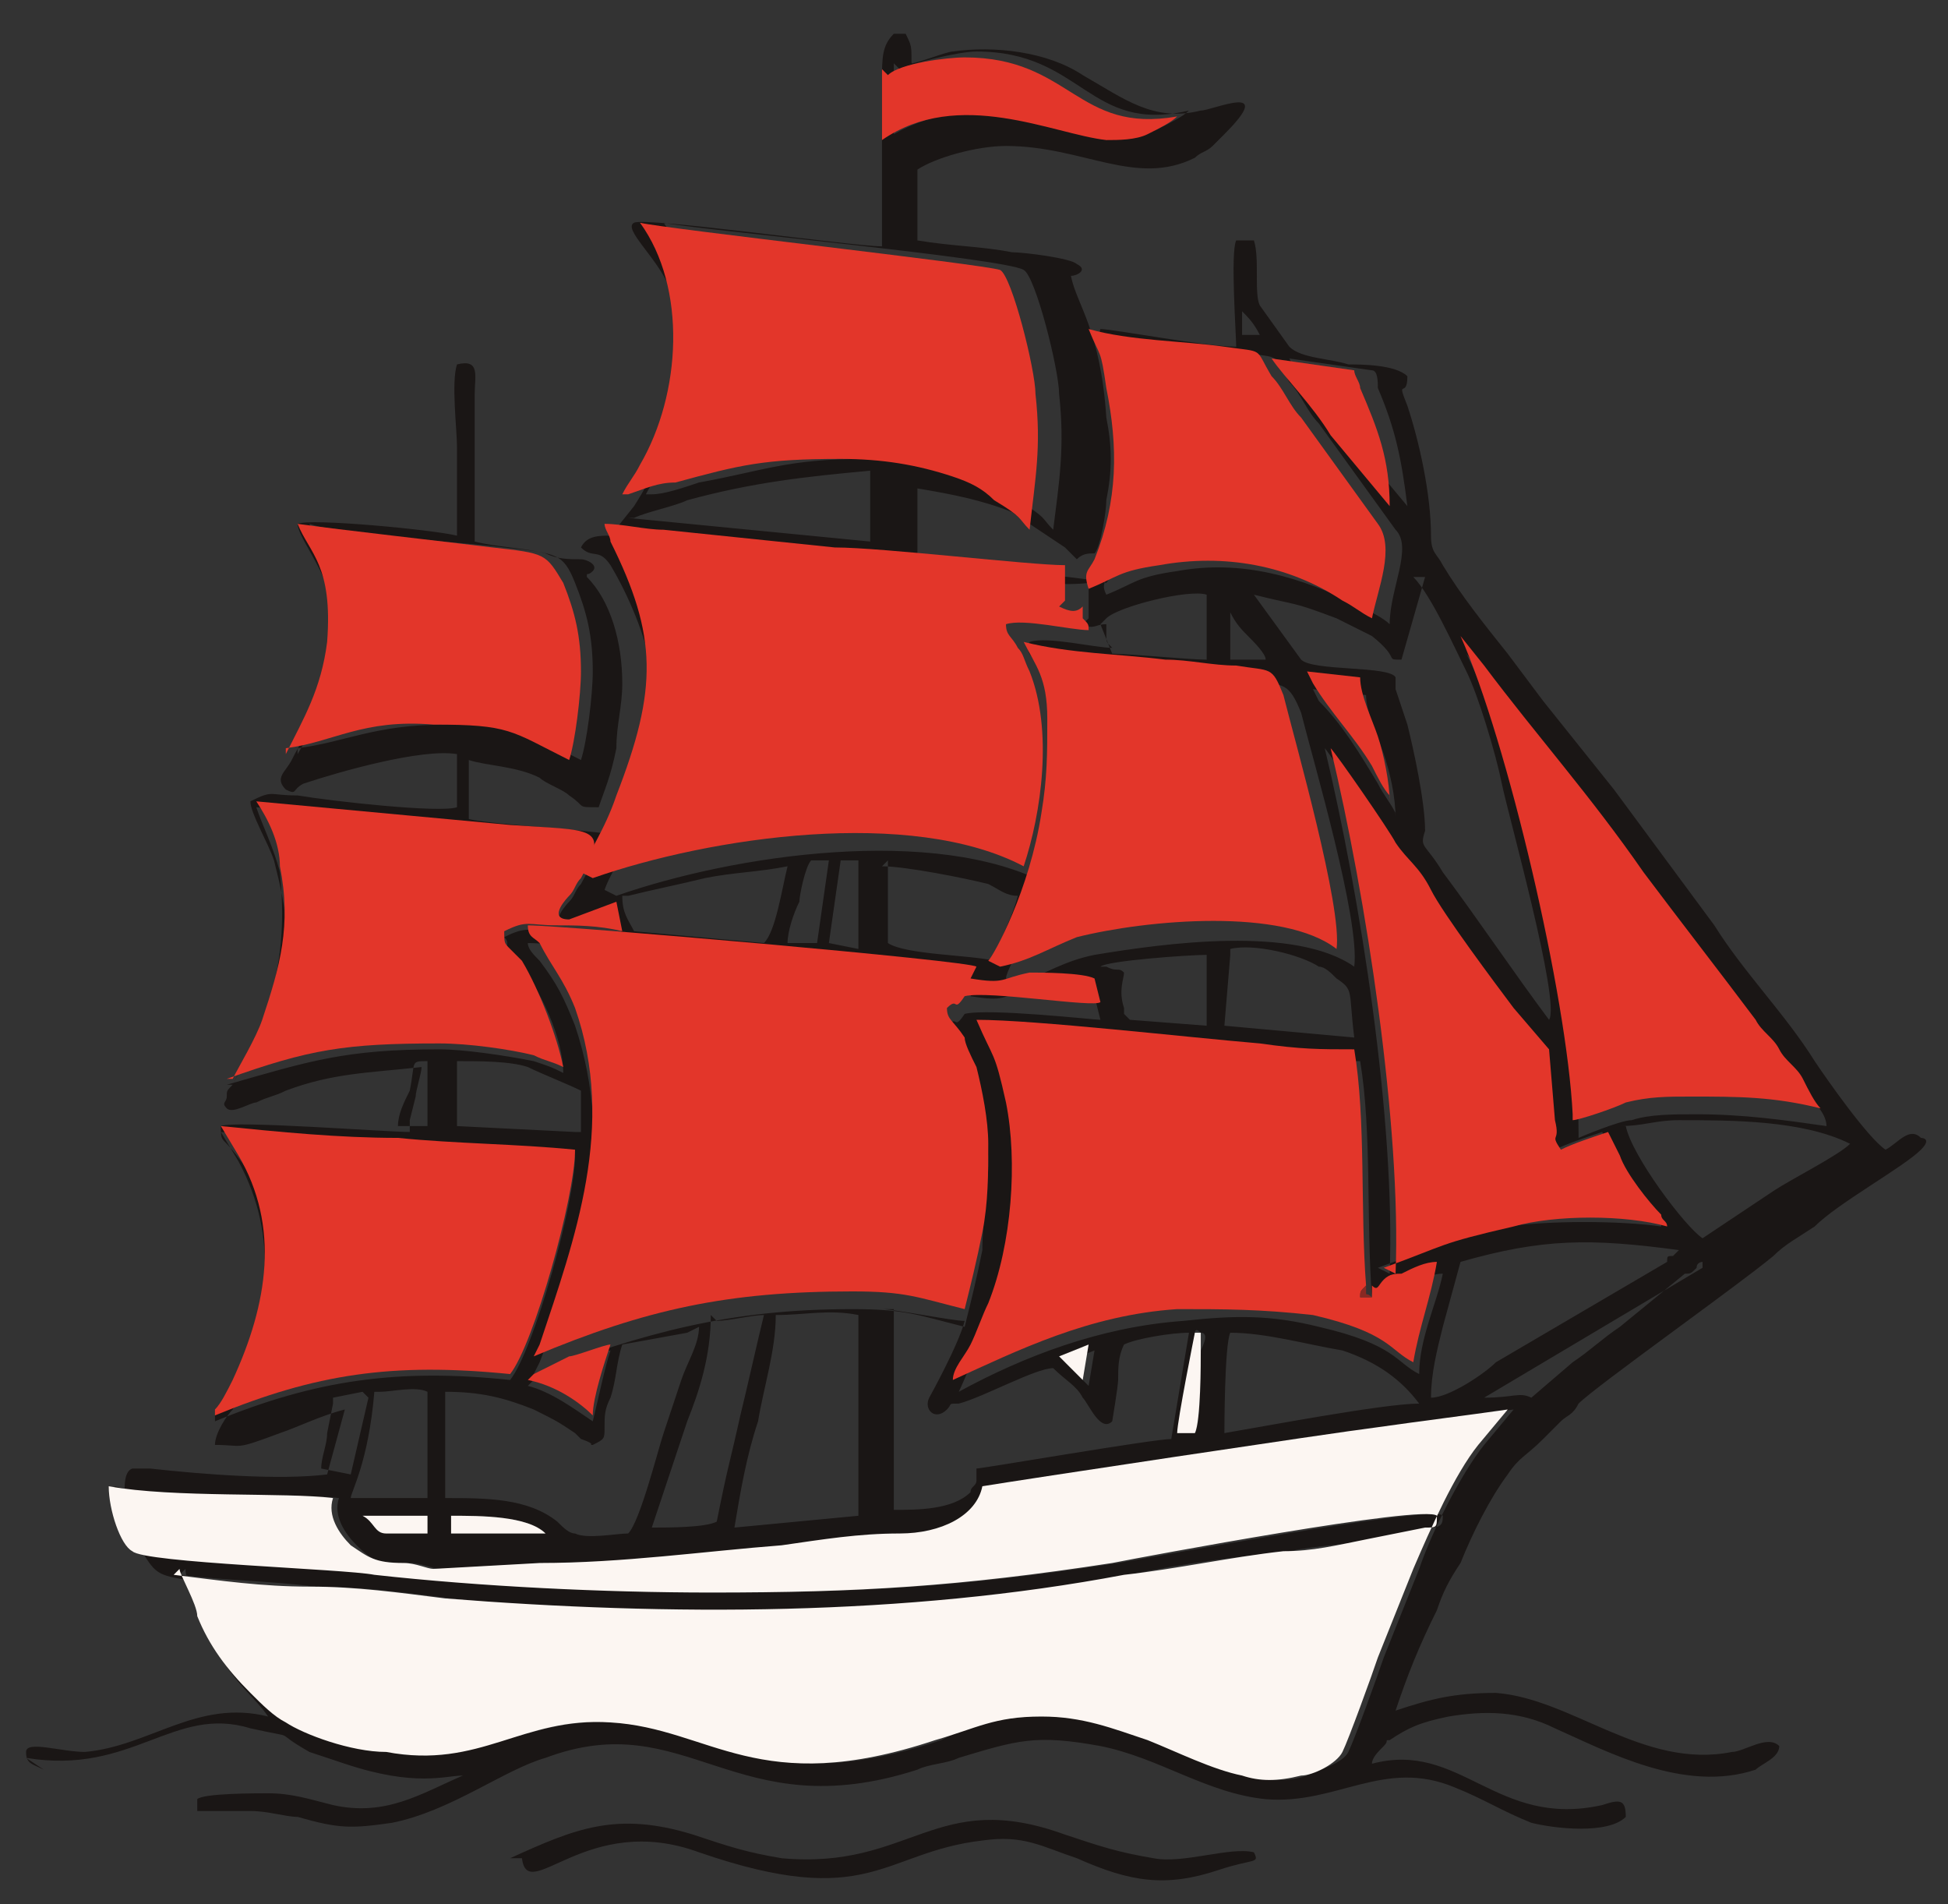<?xml version="1.0" encoding="UTF-8"?> <svg xmlns="http://www.w3.org/2000/svg" viewBox="0 0 216.00 211.09" data-guides="{&quot;vertical&quot;:[],&quot;horizontal&quot;:[]}"><rect x="0" y="0" width="216.00" height="211.09" fill="#333333" stroke="none"/><path fill="rgb(26, 22, 21)" stroke="none" fill-opacity="1" stroke-width="1" stroke-opacity="1" clip-rule="evenodd" fill-rule="evenodd" text-rendering="geometricprecision" class="fil0" id="tSvg15ba56e4198" title="Path 1" d="M50.018 168.036C53.291 168.036 58.527 168.036 60.491 170C57 170 53.509 170 50.018 170C50.018 169.345 50.018 168.691 50.018 168.036ZM40.2 168.036C42.6 168.036 45 168.036 47.4 168.036C47.4 168.691 47.4 169.345 47.4 170C46.091 170 43.473 170 42.818 170C41.509 170 41.509 168.691 40.2 168.036ZM86.018 145.782C89.291 145.782 91.909 145.127 95.182 145.782C95.182 153.2 95.182 160.618 95.182 168.036C90.6 168.473 86.018 168.909 81.436 169.345C82.091 165.418 82.746 161.491 84.055 157.564C84.709 153.636 86.018 149.709 86.018 145.782ZM42.164 154.291C43.473 154.291 46.091 153.636 47.4 154.291C47.4 158.218 47.4 162.145 47.4 166.073C44.564 166.073 41.727 166.073 38.891 166.073C38.891 165.418 40.855 162.145 41.509 154.291C41.727 154.291 41.946 154.291 42.164 154.291ZM19.909 174.582C25.145 175.236 29.727 175.236 34.964 175.891C40.2 175.891 44.782 176.546 50.018 177.2C74.891 179.818 100.418 179.164 125.291 174.582C131.182 173.273 137.073 172.618 142.964 171.964C146.236 171.309 148.855 171.309 152.127 170.655C154.309 170.218 156.491 169.782 158.673 169.345C159.982 169.345 159.982 168.691 159.982 168.036C159.327 166.727 127.909 172.618 123.982 173.273C106.964 175.891 95.836 176.546 79.473 176.546C67.691 176.546 53.946 175.891 42.164 174.582C38.891 173.927 16.636 172.618 15.327 171.964C14.018 170.655 12.709 166.727 12.709 164.764C19.909 166.727 32.346 165.418 37.582 166.073C36.927 168.036 38.236 170 39.545 171.309C41.509 173.273 42.164 173.273 45.436 173.273C46.745 173.273 48.054 173.927 48.709 173.927C52.636 173.709 56.564 173.491 60.491 173.273C69.654 173.273 78.164 172.618 87.327 171.309C91.909 170.655 95.836 170.655 100.418 170C104.346 170 108.927 168.036 109.582 164.764C112.855 164.764 147.546 159.527 153.436 158.218C158.018 157.564 163.255 156.909 167.836 156.255C166.745 157.564 165.655 158.873 164.564 160.182C161.946 163.454 158.673 170 157.364 173.927C156.054 177.2 154.745 180.473 153.436 183.745C152.782 185.709 150.164 192.909 149.509 194.218C148.855 195.527 146.236 196.182 144.927 196.836C142.964 197.491 141 197.491 138.382 196.836C134.454 196.182 130.527 194.218 127.909 192.909C123.982 191.6 120.709 190.291 116.127 190.291C110.891 190.291 108.273 190.946 104.346 192.909C84.709 199.454 79.473 191.6 68.346 190.946C58.527 190.291 53.946 195.527 43.473 194.218C40.2 193.564 34.964 192.255 32.346 190.946C31.036 190.291 29.727 188.327 28.418 187.673C25.8 185.054 23.836 183.091 22.527 179.164C21.873 177.855 20.564 175.236 20.564 173.927C20.346 174.145 20.127 174.364 19.909 174.582ZM135.764 158.873C135.764 158.873 135.764 149.054 136.418 147.745C140.345 147.745 144.927 149.054 148.855 149.709C152.782 151.018 155.4 152.982 157.364 155.6C153.436 155.6 139.691 158.218 135.764 158.873ZM40.855 154.946C40.2 157.782 39.545 160.618 38.891 163.454C37.8 163.236 36.709 163.018 35.618 162.8C35.618 161.491 36.273 160.182 36.273 158.873C36.491 157.782 36.709 156.691 36.927 155.6C36.927 155.6 36.927 155.6 36.927 155.6C36.927 155.382 36.927 155.164 36.927 154.946C38.018 154.727 39.109 154.509 40.2 154.291C40.418 154.509 40.636 154.727 40.855 154.946ZM121.364 149.709C121.145 151.018 120.927 152.327 120.709 153.636C119.4 152.327 119.4 152.327 118.091 151.018C119.182 150.582 120.273 150.145 121.364 149.709ZM59.182 152.982C59.182 152.982 61.8 151.673 63.109 151.018C64.418 150.364 67.036 149.709 67.691 149.709C67.036 151.673 66.382 154.946 65.727 157.564C63.764 156.255 61.145 154.291 58.527 153.636C58.527 153.636 58.527 153.636 58.527 153.636C58.745 153.418 58.964 153.2 59.182 152.982ZM130.527 158.873C131.182 157.564 132.491 147.745 132.491 147.745C132.491 147.745 132.491 147.091 133.145 147.745C133.8 147.745 133.8 148.4 133.145 149.709C133.145 151.018 133.145 158.218 132.491 158.873C131.836 158.873 131.182 158.873 130.527 158.873ZM77.509 147.091C77.509 149.054 76.2 151.018 75.546 152.982C74.891 154.946 74.236 156.909 73.582 158.873C72.927 160.836 70.964 168.691 69.654 170C68.346 170 65.073 170.655 63.764 170C63.109 170 62.455 169.345 61.8 168.691C58.527 166.073 53.946 166.073 49.364 166.073C49.364 162.145 49.364 158.218 49.364 154.291C53.291 154.291 55.909 154.946 59.182 156.255C61.8 157.564 61.8 157.564 63.764 158.873C63.764 158.873 64.418 159.527 64.418 159.527C66.382 160.182 65.073 160.182 65.727 160.182C67.036 159.527 67.036 159.527 67.036 158.218C67.036 156.909 67.036 156.255 67.691 154.946C68.346 152.982 68.346 151.018 69 149.054C71.4 148.618 73.8 148.182 76.2 147.745C76.636 147.527 77.073 147.309 77.509 147.091ZM97.8 145.127C99.109 145.127 105.654 146.436 106.964 146.436C106.309 149.054 103.036 154.946 103.036 154.946C102.382 156.255 103.691 157.564 105 156.255C105.654 155.6 105 155.6 106.309 155.6C108.927 154.946 114.818 151.673 116.782 151.673C118.091 152.982 119.4 153.636 120.055 154.946C120.709 155.6 122.018 158.873 123.327 157.564C123.327 157.564 123.982 153.636 123.982 152.982C123.982 151.673 123.982 150.364 124.636 149.054C125.945 148.4 129.873 147.745 131.836 147.745C131.182 151.673 130.527 155.6 129.873 159.527C127.909 159.527 108.927 162.8 108.273 162.8C108.273 163.454 108.273 162.8 108.273 164.109C108.273 164.764 107.618 164.764 107.618 165.418C105.654 167.382 101.727 167.382 99.109 167.382C99.109 159.964 99.109 152.546 99.109 145.127C98.673 145.127 98.236 145.127 97.8 145.127ZM79.473 146.436C80.782 146.436 83.4 145.782 84.709 145.782C84.055 148.4 82.746 154.291 82.091 156.909C80.782 162.8 80.782 162.145 79.473 168.691C78.164 169.345 74.236 169.345 72.273 169.345C72.927 167.382 73.582 165.418 74.236 163.454C74.891 161.491 75.546 159.527 76.2 157.564C77.509 154.291 78.818 150.364 78.818 145.782C79.036 146 79.254 146.218 79.473 146.436ZM188.782 139.891C188.782 139.891 188.127 139.891 188.127 140.546C187.473 141.2 187.473 141.2 186.818 141.2C184.418 143.164 182.018 145.127 179.618 147.091C177.655 148.4 176.345 149.709 174.382 151.018C172.855 152.327 171.327 153.636 169.8 154.946C168.491 154.291 167.836 154.946 164.564 154.946C172.636 150.145 180.709 145.345 188.782 140.546C188.782 140.327 188.782 140.109 188.782 139.891ZM161.946 139.891C171.109 137.273 176.345 137.273 186.164 138.582C185.946 138.8 185.727 139.018 185.509 139.236C184.855 139.236 184.855 139.236 184.855 139.891C178.527 143.6 172.2 147.309 165.873 151.018C164.564 152.327 160.636 154.946 158.673 154.946C158.673 152.327 159.327 149.709 159.982 147.091C160.636 144.691 161.291 142.291 161.946 139.891ZM23.836 156.909C24.491 155.6 25.145 154.946 25.8 153.636C29.727 145.782 31.036 137.273 26.454 128.764C25.8 127.673 25.145 126.582 24.491 125.491C31.036 126.145 37.582 126.145 44.127 126.8C50.673 126.8 57.218 127.454 63.764 128.109C63.764 133.345 59.182 149.709 56.564 152.982C44.127 151.673 34.964 152.982 23.836 157.564C23.836 157.345 23.836 157.127 23.836 156.909ZM179.618 124.836C182.236 124.836 183.546 124.182 186.164 124.182C192.054 124.182 199.909 124.182 205.145 126.8C203.836 128.109 198.6 130.727 196.636 132.036C194.018 133.782 191.4 135.527 188.782 137.273C186.818 135.964 180.927 128.109 180.273 124.836C180.054 124.836 179.836 124.836 179.618 124.836ZM44.127 124.836C44.127 123.527 44.782 122.218 45.436 120.909C46.091 117.636 45.436 117.636 47.4 117.636C47.4 120.036 47.4 122.436 47.4 124.836C46.309 124.836 45.218 124.836 44.127 124.836ZM63.764 125.491C63.764 125.491 63.764 125.491 63.764 125.491C63.764 125.491 63.764 125.491 63.764 125.491C59.4 125.273 55.036 125.055 50.673 124.836C50.673 122.436 50.673 120.036 50.673 117.636C53.291 117.636 56.564 117.636 58.527 118.291C59.836 118.945 63.109 120.254 64.418 120.909C64.418 122.436 64.418 123.964 64.418 125.491C64.2 125.491 63.982 125.491 63.764 125.491ZM152.127 142.509C152.127 142.727 152.127 142.946 152.127 143.164C152.127 143.818 152.127 143.164 152.782 143.818C154.091 143.818 153.436 143.818 154.091 143.164C154.745 142.509 154.745 142.509 156.054 142.509C157.364 141.855 158.673 141.2 159.982 141.2C159.327 144.473 157.364 148.4 157.364 152.327C154.745 151.018 154.745 149.054 146.236 147.091C141 145.782 137.073 145.782 131.182 146.436C122.018 147.091 113.509 150.364 106.309 154.291C106.964 152.982 107.618 151.018 108.273 150.364C108.927 149.054 109.582 147.091 110.236 145.782C112.855 139.236 113.509 130.727 112.2 123.527C110.891 117.636 110.891 118.291 108.927 114.364C115.473 114.364 132.491 116.327 140.345 116.982C144.273 117.636 146.891 117.636 150.818 117.636C152.127 125.491 151.473 135.309 152.127 143.818C152.127 143.382 152.127 142.946 152.127 142.509ZM136.418 105.2C139.036 104.546 144.273 105.855 146.236 107.164C146.891 107.164 147.546 107.818 148.2 108.473C150.164 109.782 149.509 109.782 150.164 115.018C145.364 114.582 140.564 114.145 135.764 113.709C135.982 111.091 136.2 108.473 136.418 105.855C136.418 105.636 136.418 105.418 136.418 105.2ZM122.018 107.164C122.673 106.509 131.836 105.855 133.8 105.855C133.8 108.473 133.8 111.091 133.8 113.709C130.964 113.491 128.127 113.273 125.291 113.055C124.636 112.4 125.291 113.055 124.636 112.4C124.636 112.4 124.636 111.746 124.636 111.746C123.982 109.782 124.636 108.473 124.636 107.818C123.982 107.164 123.982 107.818 122.673 107.164C122.454 107.164 122.236 107.164 122.018 107.164ZM93.218 95.382C93.873 95.382 94.527 95.382 95.182 95.382C95.182 98.654 95.182 101.927 95.182 105.2C94.091 104.982 93 104.764 91.909 104.546C92.346 101.491 92.782 98.436 93.218 95.382ZM59.836 151.018C64.418 139.236 68.346 127.454 63.764 113.709C62.455 110.436 61.8 109.127 59.836 106.509C59.182 105.855 58.527 105.2 58.527 104.546C63.109 104.546 107.618 108.473 108.273 109.127C108.055 109.564 107.836 110 107.618 110.436C111.546 111.091 110.891 110.436 114.164 109.782C115.473 109.127 119.4 109.782 121.364 110.436C121.582 111.309 121.8 112.182 122.018 113.055C121.364 113.055 109.582 111.746 106.964 112.4C105.654 114.364 106.309 112.4 105 113.709C105 115.018 105.654 114.364 106.964 116.982C107.618 118.291 108.273 118.945 108.273 120.254C108.927 122.873 109.582 126.145 109.582 128.764C109.582 132.036 108.927 135.309 108.927 138.582C108.273 141.855 107.618 144.473 106.964 147.091C101.727 145.782 100.418 145.127 94.527 145.127C80.782 145.127 71.618 147.745 59.182 152.327C59.4 151.891 59.618 151.454 59.836 151.018ZM69.654 99.309C72.273 98.654 75.546 98 78.164 97.346C81.436 96.691 84.055 96.691 87.327 96.036C86.673 98.654 86.018 103.236 84.709 104.546C79.909 104.109 75.109 103.673 70.309 103.236C69.654 101.927 69 101.273 69 99.309C69.218 99.309 69.436 99.309 69.654 99.309ZM87.327 104.546C87.327 103.236 87.982 101.273 88.636 99.964C88.636 99.309 89.291 96.036 89.945 95.382C90.6 95.382 91.254 95.382 91.909 95.382C91.473 98.436 91.036 101.491 90.6 104.546C89.727 104.546 88.855 104.546 87.982 104.546C87.764 104.546 87.546 104.546 87.327 104.546ZM97.8 96.036C100.418 96.036 106.964 97.346 109.582 98C110.891 98.654 111.546 99.309 112.855 99.309C112.2 101.927 110.891 103.891 110.236 106.509C107.618 105.855 100.418 105.855 98.454 104.546C98.454 101.491 98.454 98.436 98.454 95.382C98.236 95.6 98.018 95.818 97.8 96.036ZM25.8 120.254C26.454 118.945 28.418 115.673 29.073 113.709C31.036 107.818 31.691 103.236 31.036 96.691C30.382 94.073 29.073 91.454 28.418 89.491C37.8 90.364 47.182 91.236 56.564 92.109C65.727 92.764 67.691 92.109 64.418 98C63.764 98.654 63.764 99.309 63.109 99.964C63.109 99.964 60.491 102.582 63.109 102.582C64.855 101.927 66.6 101.273 68.346 100.618C68.564 101.709 68.782 102.8 69 103.891C67.036 103.891 64.418 103.891 61.8 103.236C58.527 103.236 58.527 102.582 55.909 103.891C56.564 104.546 55.909 104.546 56.564 105.855C57.218 106.509 57.218 106.509 57.873 107.164C59.836 109.782 62.455 115.018 62.455 118.945C61.145 118.291 61.145 118.291 59.182 117.636C55.909 116.982 51.327 116.327 48.709 116.327C38.236 116.327 34.309 117.636 25.145 120.254C25.364 120.254 25.582 120.254 25.8 120.254ZM154.091 141.2C154.745 124.182 150.818 99.309 146.891 82.945C147.546 83.6 153.436 92.764 154.091 93.418C155.4 95.382 156.709 96.036 158.018 98.654C159.327 101.273 165.218 109.127 167.182 111.746C168.491 113.273 169.8 114.8 171.109 116.327C171.327 118.945 171.546 121.564 171.764 124.182C172.418 127.454 171.109 125.491 172.418 127.454C173.727 126.8 175.691 126.145 177.655 125.491C177.655 125.491 177.655 125.491 177.655 125.491C178.091 126.364 178.527 127.236 178.964 128.109C179.618 130.073 182.236 133.345 183.546 134.655C184.2 135.309 184.2 135.309 184.2 135.964C179.618 135.309 171.764 135.309 167.182 135.964C159.327 137.927 159.982 137.927 152.782 140.546C153.218 140.764 153.655 140.982 154.091 141.2ZM154.745 90.145C154.091 88.836 153.436 88.182 152.782 86.873C150.818 83.6 148.855 80.327 146.236 77.709C146.018 77.273 145.8 76.836 145.582 76.4C147.546 76.618 149.509 76.836 151.473 77.055C151.473 79.018 152.782 81.636 153.436 83.6C154.091 85.564 154.745 88.182 154.745 90.8C154.745 90.582 154.745 90.364 154.745 90.145ZM111.546 108.473C111.546 107.164 116.127 100.618 117.436 92.109C118.091 88.182 118.091 85.564 118.091 81.636C117.436 77.055 116.782 76.4 115.473 73.127C120.709 73.782 125.945 74.436 131.182 75.091C133.8 75.091 136.418 75.746 139.036 75.746C142.309 75.746 142.964 75.746 144.273 79.018C145.582 84.254 150.818 101.927 150.164 107.164C143.618 102.582 129.218 104.546 121.364 105.855C118.091 106.509 116.127 107.818 112.855 109.127C112.418 108.909 111.982 108.691 111.546 108.473ZM136.418 67.891C137.073 69.2 137.727 69.855 138.382 70.509C139.036 71.164 140.345 72.473 140.345 73.127C139.036 73.127 137.727 73.127 136.418 73.127C136.418 71.382 136.418 69.636 136.418 67.891ZM175.036 125.491C175.036 112.4 168.491 84.254 162.6 72.473C163.473 73.564 164.345 74.654 165.218 75.746C171.109 83.6 177 90.145 182.891 98.654C186.818 103.891 190.745 109.782 195.327 115.018C195.982 116.327 197.291 116.982 197.946 118.291C198.6 119.6 199.909 120.254 200.564 121.564C201.218 122.218 202.527 123.527 202.527 124.836C197.946 124.182 193.364 123.527 188.127 123.527C185.509 123.527 182.891 123.527 180.927 124.182C179.618 124.182 175.036 126.145 175.036 126.145C175.036 125.927 175.036 125.709 175.036 125.491ZM122.673 68.546C123.982 67.236 131.836 65.273 133.8 65.927C133.8 68.327 133.8 70.727 133.8 73.127C131.836 73.127 125.291 72.473 123.327 72.473C122.891 71.382 122.454 70.291 122.018 69.2C122.236 68.982 122.454 68.764 122.673 68.546ZM156.709 63.964C158.673 65.927 161.291 71.818 162.6 74.436C163.909 77.055 165.873 83.6 166.527 86.873C167.182 90.145 173.073 111.091 171.764 113.055C167.836 107.818 163.909 101.927 159.982 96.691C158.018 93.418 157.364 94.073 158.018 92.109C158.018 88.836 156.709 82.945 156.054 80.327C155.618 79.018 155.182 77.709 154.745 76.4C154.745 76.4 154.745 75.746 154.745 75.091C154.091 73.782 145.582 74.436 144.273 73.127C142.527 70.727 140.782 68.327 139.036 65.927C144.273 67.236 142.964 66.582 148.2 68.546C149.509 69.2 150.818 69.855 152.127 70.509C155.4 73.127 153.436 73.127 155.4 73.127C156.273 70.073 157.145 67.018 158.018 63.964C157.582 63.964 157.145 63.964 156.709 63.964ZM67.036 98.654C67.691 96.691 69.654 94.073 70.964 90.145C74.891 78.364 74.891 72.473 70.309 62C70.309 61.346 69.654 60.691 69.654 60.036C70.964 60.036 74.236 60.691 76.2 60.691C82.527 61.346 88.855 62 95.182 62.654C100.418 63.309 116.127 65.273 120.709 64.618C120.709 65.273 120.709 65.273 120.709 65.927C120.709 67.236 120.709 65.927 120.709 67.236C120.709 68.546 120.709 67.891 120.709 68.546C120.491 68.764 120.273 68.982 120.055 69.2C120.055 69.2 120.055 69.2 120.055 69.2C121.364 69.855 121.364 69.2 122.673 69.2C122.673 69.2 122.673 69.2 122.673 69.2C122.673 69.418 122.673 69.636 122.673 69.855C122.673 69.855 122.673 70.509 122.673 70.509C122.673 71.164 122.673 71.164 123.327 71.818C121.364 71.818 116.127 70.509 114.164 71.164C113.509 72.473 114.818 73.127 115.473 73.782C116.127 74.436 116.782 75.091 116.782 76.4C119.4 82.291 118.091 92.109 116.127 98C103.691 91.454 81.436 94.727 68.346 99.309C67.909 99.091 67.473 98.873 67.036 98.654ZM33 83.6C34.964 80.327 36.927 76.4 37.582 71.164C38.236 62.654 35.618 61.346 34.309 58.073C38.236 59.382 50.673 60.036 55.909 60.691C61.8 61.346 62.455 61.346 63.764 64.618C65.073 67.891 65.727 70.509 65.727 74.436C65.727 77.055 65.073 82.291 64.418 84.254C57.873 80.982 57.873 80.327 49.364 80.327C41.509 80.327 38.236 82.291 33 82.945C33 83.164 33 83.382 33 83.6ZM70.309 57.418C71.618 56.764 74.891 56.109 76.2 55.455C83.4 53.491 89.291 52.836 96.491 52.182C96.491 54.8 96.491 57.418 96.491 60.036C87.546 59.164 78.6 58.291 69.654 57.418C69.873 57.418 70.091 57.418 70.309 57.418ZM156.054 56.109C153.873 53.491 151.691 50.873 149.509 48.255C147.546 45.636 144.273 42.364 142.964 39.745C146.018 40.182 149.073 40.618 152.127 41.054C152.782 41.054 152.782 42.364 152.782 43.018C154.745 47.6 155.4 50.873 156.054 56.109ZM122.673 65.927C122.018 64.618 122.673 64.618 123.327 62.654C125.945 56.109 125.945 50.873 124.636 43.673C123.982 39.091 123.982 40.4 122.673 37.127C127.254 38.436 133.145 38.436 137.727 39.091C142.309 39.745 141 39.091 142.964 42.364C144.273 43.673 144.927 45.636 146.236 46.946C149.073 50.873 151.909 54.8 154.745 58.727C156.709 60.691 154.091 65.273 154.091 69.2C153.436 68.546 152.127 67.891 150.818 67.236C144.273 63.964 137.727 62 130.527 63.309C125.945 63.964 125.945 64.618 122.673 65.927ZM137.727 34.509C138.382 35.164 139.036 35.818 139.691 37.127C139.036 37.127 138.382 37.127 137.727 37.127C137.727 36.473 137.727 35.818 137.727 35.164C137.727 34.946 137.727 34.727 137.727 34.509ZM71.618 54.8C72.273 53.491 72.927 52.836 73.582 51.527C78.164 43.673 78.818 31.891 73.582 24.691C76.2 25.346 111.546 28.618 113.509 29.927C114.818 30.582 117.436 41.054 117.436 43.673C118.091 49.564 117.436 53.491 116.782 58.727C116.782 58.727 116.782 58.727 116.782 58.727C115.473 57.418 116.127 57.418 112.855 55.455C111.546 54.145 110.236 53.491 108.273 52.836C104.346 51.527 100.418 50.873 95.836 50.873C87.327 50.873 84.709 52.182 77.509 53.491C75.546 54.145 73.582 54.8 72.273 54.8C72.055 54.8 71.836 54.8 71.618 54.8ZM99.764 7.673C101.073 7.018 106.309 5.709 108.273 5.709C120.055 5.709 120.709 14.873 131.836 12.255C131.182 12.909 129.873 13.564 128.564 14.218C127.254 14.873 125.291 14.873 123.982 14.873C118.091 14.218 108.273 9.636 99.109 14.873C99.109 12.255 99.109 9.636 99.109 7.018C99.327 7.236 99.546 7.455 99.764 7.673ZM2.891 194.873C14.673 196.836 19.255 188.982 27.764 191.6C33.654 192.909 29.727 191.6 34.309 194.218C35.618 194.655 36.927 195.091 38.236 195.527C46.091 198.145 49.364 196.836 51.327 196.836C46.745 198.8 42.818 201.418 36.927 200.109C34.309 199.454 32.346 198.8 29.727 198.8C28.418 198.8 22.527 198.8 21.873 199.454C21.873 200.109 21.873 200.109 21.873 200.764C23.836 200.764 25.8 200.764 27.764 200.764C29.727 200.764 31.691 201.418 33 201.418C37.582 202.727 38.891 202.727 43.473 202.073C50.018 200.764 55.909 196.182 60.491 194.873C76.2 188.982 81.436 202.727 101.727 196.182C103.036 195.527 105 195.527 106.309 194.873C112.855 192.909 114.818 192.255 122.018 193.564C128.564 194.873 133.8 198.8 140.345 199.454C148.2 200.109 153.436 194.873 161.291 198.145C164.564 199.454 166.527 200.764 169.8 202.073C172.418 202.727 178.309 203.382 180.273 201.418C180.273 199.454 179.618 199.454 177.655 200.109C165.873 202.727 161.946 192.909 152.127 195.527C152.127 194.873 152.782 194.218 153.436 193.564C154.091 192.909 153.436 192.909 154.091 192.909C156.054 191.6 157.364 190.946 160.636 190.291C164.564 189.636 168.491 189.636 172.418 191.6C178.309 194.218 186.818 198.8 194.673 196.182C195.327 195.527 197.291 194.873 197.291 193.564C195.982 192.255 193.364 194.218 192.054 194.218C182.236 196.182 174.382 188.327 165.873 187.673C161.291 187.673 158.673 188.327 154.745 189.636C156.054 185.709 157.364 182.436 159.327 178.509C159.982 176.546 160.636 175.236 161.946 173.273C163.255 170 165.218 166.073 167.182 163.454C168.491 161.491 169.145 161.491 171.109 159.527C171.764 158.873 172.418 158.218 173.073 157.564C173.727 156.909 174.382 156.909 175.036 155.6C177 153.636 192.709 142.509 196.636 139.236C197.946 137.927 199.255 137.273 201.218 135.964C203.836 133.345 211.036 129.418 213 127.454C214.309 126.145 213 126.145 213 126.145C211.691 124.836 210.382 126.8 209.073 127.454C207.109 126.145 202.527 119.6 201.218 117.636C197.946 112.4 193.364 107.818 190.091 102.582C186.382 97.564 182.673 92.546 178.964 87.527C176.345 84.254 173.727 80.982 171.109 77.709C169.8 75.964 168.491 74.218 167.182 72.473C164.564 69.2 161.946 65.927 159.982 62.654C159.327 61.346 158.673 61.346 158.673 59.382C158.673 54.8 157.364 48.909 156.054 44.982C154.745 41.709 156.054 44.327 156.054 41.709C154.745 40.4 150.818 40.4 149.509 40.4C147.546 39.745 144.273 39.745 142.964 38.436C141.873 36.909 140.782 35.382 139.691 33.855C139.036 32.545 139.691 28.618 139.036 26.654C137.727 26.654 138.382 26.654 137.073 26.654C136.418 27.964 137.073 37.127 137.073 38.436C133.8 38.436 123.327 36.473 122.018 36.473C121.364 38.436 122.673 38.436 122.673 39.745C123.982 43.018 124.636 46.291 125.291 50.218C125.291 54.145 125.291 61.346 122.673 64.618C120.709 63.964 104.346 62.654 101.727 62C101.727 59.382 101.727 56.764 101.727 54.145C105.654 54.8 108.927 55.455 112.2 56.764C114.164 58.073 116.127 59.382 118.091 60.691C118.527 61.127 118.964 61.564 119.4 62C120.055 61.346 120.709 61.346 121.364 61.346C122.018 60.691 122.673 56.764 122.673 55.455C123.327 52.182 123.327 49.564 122.673 46.291C122.018 36.473 119.4 33.855 118.746 30.582C119.4 30.582 120.709 29.927 119.4 29.273C118.746 28.618 113.509 27.964 112.2 27.964C108.927 27.309 105.654 27.309 101.727 26.654C101.727 24.036 101.727 21.418 101.727 18.8C103.691 17.491 108.273 16.182 111.546 16.182C120.055 16.182 125.945 20.764 132.491 17.491C133.145 16.836 133.8 16.836 134.454 16.182C135.109 15.527 135.109 15.527 135.764 14.873C141.655 8.982 134.454 12.255 133.145 12.255C127.909 13.564 124.636 10.945 120.055 8.327C116.127 5.709 110.236 5.054 105.654 5.709C105 5.709 101.727 7.018 101.073 7.018C101.073 5.054 101.073 5.054 100.418 3.745C99.982 3.745 99.546 3.745 99.109 3.745C97.8 5.054 97.8 6.364 97.8 8.982C97.8 10.945 97.8 12.909 97.8 14.873C97.8 18.8 97.8 23.382 97.8 27.309C94.527 27.309 71.618 24.036 70.309 24.691C69 25.346 72.927 28.618 74.236 31.891C77.509 40.4 74.891 48.909 70.309 56.109C69.436 57.2 68.564 58.291 67.691 59.382C66.382 59.382 65.073 59.382 64.418 60.691C65.727 62 66.382 60.691 67.691 62.654C69.654 65.927 71.618 70.509 72.273 74.436C72.927 79.018 71.618 88.836 69 92.764C67.691 92.109 54.6 91.454 51.982 90.8C51.982 88.618 51.982 86.436 51.982 84.254C53.946 84.909 57.218 84.909 59.836 86.218C60.491 86.873 62.455 87.527 63.109 88.182C65.073 89.491 63.764 89.491 66.382 89.491C67.036 87.527 67.691 86.218 68.346 82.945C68.346 80.327 69 78.364 69 75.746C69 71.164 67.691 66.582 65.073 63.964C65.073 63.309 65.073 63.964 65.727 63.309C66.382 62.654 65.073 62 64.418 62C63.109 62 61.8 62 60.491 61.346C57.873 60.691 55.255 60.691 52.636 60.036C52.636 54.8 52.636 49.564 52.636 43.673C52.636 41.709 53.291 39.745 50.673 40.4C50.018 42.364 50.673 47.6 50.673 49.564C50.673 52.836 50.673 56.109 50.673 59.382C48.054 58.727 34.309 57.418 33 58.073C33 59.382 35.618 62.654 36.273 65.273C36.927 68.546 37.582 70.509 36.927 73.782C36.273 78.364 34.309 80.327 32.346 84.254C31.691 85.564 30.382 86.218 31.691 87.527C33 88.182 32.346 87.527 33.654 86.873C37.582 85.564 46.745 82.945 50.673 83.6C50.673 85.564 50.673 87.527 50.673 89.491C48.709 90.145 36.927 88.836 33 88.182C29.727 88.182 30.382 87.527 27.764 88.836C27.764 90.145 29.727 93.418 30.382 95.382C31.036 98 31.691 100.618 31.691 103.236C31.036 110.436 28.418 115.018 25.8 120.254C25.145 120.909 25.145 120.909 25.145 121.564C25.145 122.218 24.491 122.218 25.145 122.873C25.8 123.527 27.764 122.218 28.418 122.218C29.727 121.564 30.382 121.564 31.691 120.909C36.927 118.945 40.855 118.945 46.745 118.291C46.745 118.945 46.091 120.909 46.091 121.564C45.873 122.436 45.654 123.309 45.436 124.182C45.436 124.182 45.436 124.182 45.436 124.836C45.436 125.055 45.436 125.273 45.436 125.491C42.818 125.491 25.8 124.182 24.491 124.836C24.491 126.145 24.491 126.145 25.145 126.8C33 135.309 31.036 147.091 25.8 156.255C25.145 156.909 23.836 158.873 23.836 160.182C23.836 160.182 23.836 160.182 23.836 160.182C27.109 160.182 25.8 160.836 31.036 158.873C33 158.218 35.618 156.909 38.236 156.255C37.582 158.655 36.927 161.054 36.273 163.454C31.036 164.109 22.527 163.454 16.636 162.8C15.982 162.8 15.327 162.8 15.327 162.8C14.673 162.8 15.327 162.8 14.673 162.8C12.709 163.454 14.673 170.655 15.327 171.309C17.291 174.582 17.291 174.582 21.218 175.236C21.218 177.2 23.836 181.782 24.491 183.745C26.454 187.018 28.418 188.327 29.727 190.291C21.873 188.327 16.636 193.564 9.436 194.218C6.818 194.218 2.891 192.909 2.891 194.218C2.891 195.527 3.546 195.527 4.854 196.182C4.2 195.745 3.546 195.309 2.891 194.873Z"></path><path fill="rgb(252, 246, 242)" stroke="none" fill-opacity="1" stroke-width="1" stroke-opacity="1" clip-rule="evenodd" fill-rule="evenodd" text-rendering="geometricprecision" class="fil1" id="tSvg1061592ec59" title="Path 2" d="M19.909 173.927C19.909 174.582 21.873 177.855 21.873 179.164C23.182 182.436 25.145 185.054 27.764 187.673C29.073 188.982 30.382 190.291 31.691 190.946C33.654 192.255 38.891 194.218 42.818 194.218C53.291 196.182 57.873 190.291 67.691 190.946C78.818 191.6 84.055 199.454 103.691 192.909C108.273 191.6 110.236 190.291 115.473 190.291C120.055 190.291 123.327 191.6 127.254 192.909C130.527 194.218 134.454 196.182 137.727 196.836C139.691 197.491 141.655 197.491 144.273 196.836C145.582 196.836 148.2 195.527 148.855 194.218C149.509 192.909 152.127 185.709 152.782 183.745C154.091 180.473 155.4 177.2 156.709 173.927C158.673 169.345 161.291 163.454 163.909 160.182C165 158.873 166.091 157.564 167.182 156.255C162.6 156.909 157.364 157.564 152.782 158.218C147.546 158.873 112.855 164.109 108.927 164.764C108.273 168.036 104.346 170 99.764 170C95.182 170 91.254 170.655 86.673 171.309C78.164 171.964 69 173.273 59.836 173.273C55.909 173.491 51.982 173.709 48.054 173.927C47.4 173.927 46.091 173.273 44.782 173.273C41.509 173.273 40.855 172.618 38.891 171.309C37.582 170 36.273 168.036 36.927 166.073C31.691 165.418 19.255 166.073 12.055 164.764C12.055 167.382 13.364 171.309 14.673 171.964C15.982 173.273 38.236 173.927 41.509 174.582C53.291 175.891 67.036 176.546 78.818 176.546C95.182 176.546 106.309 175.891 123.327 173.273C126.6 172.618 158.018 166.727 159.327 168.036C159.327 169.345 159.327 169.345 158.018 169.345C155.836 169.782 153.655 170.218 151.473 170.655C148.2 171.309 145.582 171.964 142.309 171.964C136.418 172.618 130.527 173.927 124.636 174.582C100.418 179.164 74.236 179.164 49.364 177.2C44.127 176.546 39.545 175.891 34.309 175.891C29.073 175.891 24.491 175.236 19.255 174.582C19.473 174.364 19.691 174.145 19.909 173.927Z"></path><path fill="rgb(227, 54, 42)" stroke="none" fill-opacity="1" stroke-width="1" stroke-opacity="1" clip-rule="evenodd" fill-rule="evenodd" text-rendering="geometricprecision" class="fil2" id="tSvg6f1ed880cd" title="Path 3" d="M59.182 150.364C71.618 145.127 80.782 143.164 94.527 143.164C100.418 143.164 101.727 143.818 106.964 145.127C107.618 142.509 108.273 139.891 108.927 136.618C109.582 133.345 109.582 130.073 109.582 126.8C109.582 124.182 108.927 120.909 108.273 118.291C107.618 116.982 106.964 115.673 106.964 115.018C105.654 113.055 105 113.055 105 111.746C106.309 110.436 105.654 112.4 106.964 110.436C109.582 109.782 121.364 111.746 122.018 111.091C121.8 110.218 121.582 109.346 121.364 108.473C120.055 107.818 115.473 107.818 114.164 107.818C110.891 108.473 111.546 109.127 107.618 108.473C107.836 108.036 108.055 107.6 108.273 107.164C107.618 106.509 62.455 102.582 58.527 102.582C58.527 103.891 59.182 103.891 59.836 104.546C61.145 107.164 62.455 108.473 63.764 111.746C68.346 124.836 63.764 137.273 59.836 149.054C59.618 149.491 59.4 149.927 59.182 150.364Z"></path><path fill="rgb(227, 54, 42)" stroke="none" fill-opacity="1" stroke-width="1" stroke-opacity="1" clip-rule="evenodd" fill-rule="evenodd" text-rendering="geometricprecision" class="fil2" id="tSvg1390b90635d" title="Path 4" d="M65.727 97.346C78.818 92.764 101.073 89.491 113.509 96.036C115.473 90.145 116.782 80.982 114.164 74.436C113.509 73.127 113.509 72.473 112.855 71.818C112.2 70.509 111.546 70.509 111.546 69.2C113.509 68.546 118.746 69.855 120.709 69.855C120.709 69.2 120.709 69.2 120.055 68.546C120.055 68.546 120.055 67.891 120.055 67.891C120.055 67.673 120.055 67.454 120.055 67.236C120.055 67.236 120.055 67.236 120.055 67.236C119.4 67.891 118.746 67.891 117.436 67.236C117.436 67.236 117.436 67.236 117.436 67.236C117.654 67.018 117.873 66.8 118.091 66.582C118.091 65.927 118.091 66.582 118.091 65.273C118.091 63.964 118.091 65.273 118.091 63.964C118.091 63.309 118.091 63.309 118.091 62.654C114.164 62.654 97.8 60.691 92.564 60.691C86.236 60.036 79.909 59.382 73.582 58.727C71.618 58.727 69 58.073 67.036 58.073C67.036 58.727 67.691 59.382 67.691 60.036C72.927 70.509 72.927 76.4 68.346 88.182C67.036 92.109 65.073 94.727 64.418 96.691C64.855 96.909 65.291 97.127 65.727 97.346Z"></path><path fill="rgb(227, 54, 42)" stroke="none" fill-opacity="1" stroke-width="1" stroke-opacity="1" clip-rule="evenodd" fill-rule="evenodd" text-rendering="geometricprecision" class="fil2" id="tSvg15a5cdc7f62" title="Path 5" d="M152.127 143.818C151.473 143.818 151.473 143.818 150.818 143.818C150.818 143.164 150.818 143.164 151.473 142.509C151.473 142.509 151.473 142.509 151.473 142.509C151.473 142.509 151.473 142.509 151.473 142.509C150.818 134 151.473 124.182 150.164 116.327C146.236 116.327 144.273 116.327 139.691 115.673C131.836 115.018 114.818 113.055 108.273 113.055C110.236 117.636 110.236 116.327 111.546 122.218C112.855 128.764 112.2 137.927 109.582 144.473C108.927 145.782 108.273 147.745 107.618 149.054C106.964 150.364 105.654 151.673 105.654 152.982C112.855 149.709 120.709 145.782 130.527 145.127C135.764 145.127 139.691 145.127 145.582 145.782C154.091 147.745 154.091 149.709 156.709 151.018C157.364 147.091 158.673 143.818 159.327 139.891C158.018 139.891 156.709 140.546 155.4 141.2C154.745 141.2 154.091 141.2 153.436 141.855C152.782 142.509 152.782 143.164 152.127 142.509C152.127 142.946 152.127 143.382 152.127 143.818Z"></path><path fill="rgb(227, 54, 42)" stroke="none" fill-opacity="1" stroke-width="1" stroke-opacity="1" clip-rule="evenodd" fill-rule="evenodd" text-rendering="geometricprecision" class="fil2" id="tSvgdb29182ae5" title="Path 6" d="M69.654 54.8C71.618 54.145 72.927 53.491 74.891 53.491C82.091 51.527 84.709 50.873 93.218 50.873C97.8 50.873 101.727 51.527 105.654 52.836C107.618 53.491 108.927 54.145 110.236 55.455C113.509 57.418 112.855 57.418 114.164 58.727C114.164 58.727 114.164 58.727 114.164 58.727C114.818 52.836 115.473 49.564 114.818 43.673C114.818 41.054 112.2 30.582 110.891 29.927C108.927 29.273 73.582 25.346 70.964 24.691C76.2 31.891 75.546 43.673 70.964 51.527C70.309 52.836 69.654 53.491 69 54.8C69.218 54.8 69.436 54.8 69.654 54.8Z"></path><path fill="rgb(227, 54, 42)" stroke="none" fill-opacity="1" stroke-width="1" stroke-opacity="1" clip-rule="evenodd" fill-rule="evenodd" text-rendering="geometricprecision" class="fil2" id="tSvg18fdb9a6433" title="Path 7" d="M110.891 107.164C114.164 106.509 116.127 105.2 119.4 103.891C127.254 101.927 142.309 100.618 148.2 105.2C148.855 100.618 143.618 82.291 142.309 77.055C141 73.782 141 74.436 137.073 73.782C134.454 73.782 131.836 73.127 129.218 73.127C123.982 72.473 118.746 72.473 113.509 71.164C114.818 73.782 116.127 75.091 116.127 79.673C116.127 83.6 116.127 86.218 115.473 90.145C114.164 98.654 110.236 105.855 109.582 106.509C110.018 106.727 110.454 106.945 110.891 107.164Z"></path><path fill="rgb(227, 54, 42)" stroke="none" fill-opacity="1" stroke-width="1" stroke-opacity="1" clip-rule="evenodd" fill-rule="evenodd" text-rendering="geometricprecision" class="fil2" id="tSvgd8208138b2" title="Path 8" d="M23.836 156.909C34.964 152.327 43.473 151.018 56.564 152.327C59.182 149.054 63.764 132.691 63.764 127.454C57.218 126.8 50.673 126.8 44.127 126.145C37.582 126.145 31.036 125.491 24.491 124.836C25.145 125.927 25.8 127.018 26.454 128.109C31.036 135.964 29.727 144.473 25.8 152.982C25.145 154.291 24.491 155.6 23.836 156.255C23.836 156.473 23.836 156.691 23.836 156.909Z"></path><path fill="rgb(227, 54, 42)" stroke="none" fill-opacity="1" stroke-width="1" stroke-opacity="1" clip-rule="evenodd" fill-rule="evenodd" text-rendering="geometricprecision" class="fil2" id="tSvg11936bdd5ce" title="Path 9" d="M25.145 119.6C34.309 116.327 38.236 115.673 48.709 115.673C51.982 115.673 56.564 116.327 59.182 116.982C60.491 117.636 61.145 117.636 62.455 118.291C61.8 115.018 59.836 109.782 57.873 106.509C57.218 105.855 57.218 105.855 56.564 105.2C55.909 104.546 55.909 104.546 55.909 103.236C58.527 101.927 58.527 102.582 61.8 102.582C63.764 102.582 66.382 102.582 69 103.236C68.782 102.145 68.564 101.055 68.346 99.964C66.6 100.618 64.855 101.273 63.109 101.927C60.491 101.927 63.109 99.309 63.109 99.309C63.764 98.654 63.764 98 64.418 97.346C67.691 91.454 65.727 92.109 56.564 91.454C47.182 90.582 37.8 89.709 28.418 88.836C29.727 90.8 31.036 93.418 31.036 96.036C32.346 102.582 31.036 107.164 29.073 113.055C28.418 115.018 26.454 118.291 25.8 119.6C25.582 119.6 25.364 119.6 25.145 119.6Z"></path><path fill="rgb(227, 54, 42)" stroke="none" fill-opacity="1" stroke-width="1" stroke-opacity="1" clip-rule="evenodd" fill-rule="evenodd" text-rendering="geometricprecision" class="fil2" id="tSvg8e37aaf711" title="Path 10" d="M153.436 140.546C160.636 137.927 159.327 137.927 167.836 135.964C172.418 134.655 180.273 134.655 184.855 135.964C184.855 135.309 184.2 135.309 184.2 134.655C182.891 133.345 180.273 130.073 179.618 128.109C179.182 127.236 178.745 126.364 178.309 125.491C178.309 125.491 178.309 125.491 178.309 125.491C176.345 126.145 174.382 126.8 173.073 127.454C171.764 125.491 173.073 126.8 172.418 124.182C172.2 121.564 171.982 118.945 171.764 116.327C170.454 114.8 169.145 113.273 167.836 111.746C165.873 109.127 159.982 101.273 158.673 98.654C157.364 96.036 156.054 95.382 154.745 93.418C154.091 92.109 148.2 83.6 147.546 82.945C151.473 99.309 155.4 124.836 154.745 141.2C154.309 140.982 153.873 140.764 153.436 140.546Z"></path><path fill="rgb(227, 54, 42)" stroke="none" fill-opacity="1" stroke-width="1" stroke-opacity="1" clip-rule="evenodd" fill-rule="evenodd" text-rendering="geometricprecision" class="fil2" id="tSvgf679d745bc" title="Path 11" d="M120.709 65.273C123.982 63.964 123.982 63.309 128.564 62.654C135.764 61.346 142.964 62.654 148.855 66.582C150.164 67.236 150.818 67.891 152.127 68.546C152.782 65.273 154.745 60.691 152.782 58.073C149.946 54.145 147.109 50.218 144.273 46.291C142.964 44.982 142.309 43.018 141 41.709C139.036 38.436 140.345 39.091 135.764 38.436C131.182 37.782 125.291 37.782 120.709 36.473C122.018 39.745 122.018 38.436 122.673 43.018C123.982 49.564 123.982 55.455 121.364 62C120.709 63.309 120.055 63.309 120.709 65.273Z"></path><path fill="rgb(227, 54, 42)" stroke="none" fill-opacity="1" stroke-width="1" stroke-opacity="1" clip-rule="evenodd" fill-rule="evenodd" text-rendering="geometricprecision" class="fil2" id="tSvg10ad036634c" title="Path 12" d="M174.382 124.182C175.036 124.182 178.964 122.873 180.273 122.218C182.891 121.564 184.855 121.564 187.473 121.564C192.709 121.564 196.636 121.564 201.873 122.873C201.218 122.218 200.564 120.909 199.909 119.6C199.255 118.291 197.946 117.636 197.291 116.327C196.636 115.018 195.327 114.364 194.673 113.055C190.745 107.818 186.164 101.927 182.236 96.691C176.345 88.182 170.454 81.636 164.564 73.782C163.691 72.691 162.818 71.6 161.946 70.509C167.182 82.291 173.727 110.436 174.382 123.527C174.382 123.746 174.382 123.964 174.382 124.182Z"></path><path fill="rgb(227, 54, 42)" stroke="none" fill-opacity="1" stroke-width="1" stroke-opacity="1" clip-rule="evenodd" fill-rule="evenodd" text-rendering="geometricprecision" class="fil2" id="tSvg8b9e659756" title="Path 13" d="M31.691 82.945C36.927 82.291 40.2 79.673 48.054 80.327C56.564 80.327 56.564 80.982 63.109 84.254C63.764 82.291 64.418 77.055 64.418 74.436C64.418 70.509 63.764 67.891 62.455 64.618C60.491 61.346 60.491 61.346 54.6 60.691C49.364 60.036 37.582 58.727 33 58.073C34.309 61.346 36.927 62.654 36.273 71.164C35.618 76.4 33.654 79.673 31.691 83.6C31.691 83.382 31.691 83.164 31.691 82.945Z"></path><path fill="rgb(26, 22, 21)" stroke="none" fill-opacity="1" stroke-width="1" stroke-opacity="1" clip-rule="evenodd" fill-rule="evenodd" text-rendering="geometricprecision" class="fil0" id="tSvg6c3145b350" title="Path 14" d="M57.873 206C58.527 211.236 65.073 200.764 77.509 205.345C96.491 211.891 97.8 205.345 108.927 204.036C113.509 203.382 115.473 204.691 119.4 206C125.291 208.618 129.218 209.273 135.109 207.309C139.036 206 139.691 206.655 139.036 205.345C136.418 204.691 131.182 206.655 127.909 206C123.982 205.345 122.018 204.691 118.091 203.382C103.691 198.145 101.073 207.309 86.673 206C82.746 205.345 80.782 204.691 76.855 203.382C68.346 200.764 63.764 202.727 56.564 206C57 206 57.436 206 57.873 206Z"></path><path fill="rgb(227, 54, 42)" stroke="none" fill-opacity="1" stroke-width="1" stroke-opacity="1" clip-rule="evenodd" fill-rule="evenodd" text-rendering="geometricprecision" class="fil2" id="tSvgf1f954fc54" title="Path 15" d="M97.8 7.673C97.8 10.291 97.8 12.909 97.8 15.527C106.309 9.636 116.782 14.873 122.673 15.527C123.982 15.527 125.945 15.527 127.254 14.873C128.564 14.218 129.873 13.564 130.527 12.909C119.4 14.873 118.746 6.364 106.964 6.364C105 6.364 99.764 7.018 98.454 8.327C98.236 8.109 98.018 7.891 97.8 7.673Z"></path><path fill="rgb(227, 54, 42)" stroke="none" fill-opacity="1" stroke-width="1" stroke-opacity="1" clip-rule="evenodd" fill-rule="evenodd" text-rendering="geometricprecision" class="fil2" id="tSvg1260e66c788" title="Path 16" d="M154.091 56.109C154.091 50.873 152.782 47.6 150.818 43.018C150.818 42.364 150.164 41.709 150.164 41.054C147.109 40.618 144.054 40.182 141 39.745C142.309 41.709 145.582 44.982 147.546 48.255C149.727 50.873 151.909 53.491 154.091 56.109Z"></path><path fill="rgb(227, 54, 42)" stroke="none" fill-opacity="1" stroke-width="1" stroke-opacity="1" clip-rule="evenodd" fill-rule="evenodd" text-rendering="geometricprecision" class="fil2" id="tSvgfb4af2fceb" title="Path 17" d="M154.091 88.836C154.091 86.873 153.436 83.6 152.782 81.636C152.127 79.673 150.818 77.055 150.818 75.091C148.855 74.873 146.891 74.654 144.927 74.436C145.145 74.873 145.364 75.309 145.582 75.746C147.546 79.018 150.164 81.636 152.127 84.909C152.782 86.218 153.436 87.527 154.091 88.182C154.091 88.4 154.091 88.618 154.091 88.836Z"></path><path fill="rgb(227, 54, 42)" stroke="none" fill-opacity="1" stroke-width="1" stroke-opacity="1" clip-rule="evenodd" fill-rule="evenodd" text-rendering="geometricprecision" class="fil2" id="tSvg36d10fd035" title="Path 18" d="M58.527 152.982C61.8 153.636 64.418 155.6 65.727 156.909C65.727 154.946 67.036 151.018 67.691 149.054C67.036 149.054 63.764 150.364 63.109 150.364C61.8 151.018 59.182 152.327 59.182 152.327C59.182 152.327 59.182 152.327 59.182 152.327C58.964 152.546 58.745 152.764 58.527 152.982Z"></path><path fill="rgb(252, 246, 242)" stroke="none" fill-opacity="1" stroke-width="1" stroke-opacity="1" clip-rule="evenodd" fill-rule="evenodd" text-rendering="geometricprecision" class="fil1" id="tSvgace4b33e1f" title="Path 19" d="M50.018 170C53.509 170 57 170 60.491 170C58.527 168.036 53.291 168.036 50.018 168.036C50.018 168.691 50.018 169.345 50.018 170Z"></path><path fill="rgb(252, 246, 242)" stroke="none" fill-opacity="1" stroke-width="1" stroke-opacity="1" clip-rule="evenodd" fill-rule="evenodd" text-rendering="geometricprecision" class="fil1" id="tSvg171330ef946" title="Path 20" d="M130.527 158.873C131.182 158.873 131.836 158.873 132.491 158.873C133.145 157.564 133.145 151.018 133.145 149.709C133.145 148.4 133.145 147.745 133.145 147.745C132.491 147.745 132.491 147.745 132.491 147.745C132.491 147.745 130.527 157.564 130.527 158.873Z"></path><path fill="rgb(252, 246, 242)" stroke="none" fill-opacity="1" stroke-width="1" stroke-opacity="1" clip-rule="evenodd" fill-rule="evenodd" text-rendering="geometricprecision" class="fil1" id="tSvg2bf95f69c6" title="Path 21" d="M40.2 168.036C41.509 168.691 41.509 170 42.818 170C44.127 170 46.091 170 47.4 170C47.4 169.345 47.4 168.691 47.4 168.036C45 168.036 42.6 168.036 40.2 168.036Z"></path><path fill="rgb(252, 246, 242)" stroke="none" fill-opacity="1" stroke-width="1" stroke-opacity="1" clip-rule="evenodd" fill-rule="evenodd" text-rendering="geometricprecision" class="fil1" id="tSvg17e8dc36785" title="Path 22" d="M117.436 150.364C118.746 151.673 118.746 151.673 120.055 152.982C120.273 151.673 120.491 150.364 120.709 149.054C119.618 149.491 118.527 149.927 117.436 150.364Z"></path><path fill="rgb(137, 41, 35)" stroke="none" fill-opacity="1" stroke-width="1" stroke-opacity="1" clip-rule="evenodd" fill-rule="evenodd" text-rendering="geometricprecision" class="fil3" id="tSvg166633db3ce" title="Path 23" d="M152.127 143.818C151.473 143.164 151.473 143.818 151.473 143.164C151.473 142.946 151.473 142.727 151.473 142.509C151.473 142.509 151.473 142.509 151.473 142.509C151.473 142.509 151.473 142.509 151.473 142.509C150.818 143.164 150.818 143.164 150.818 143.818C151.473 143.818 151.473 143.818 152.127 143.818Z"></path><defs></defs></svg> 
